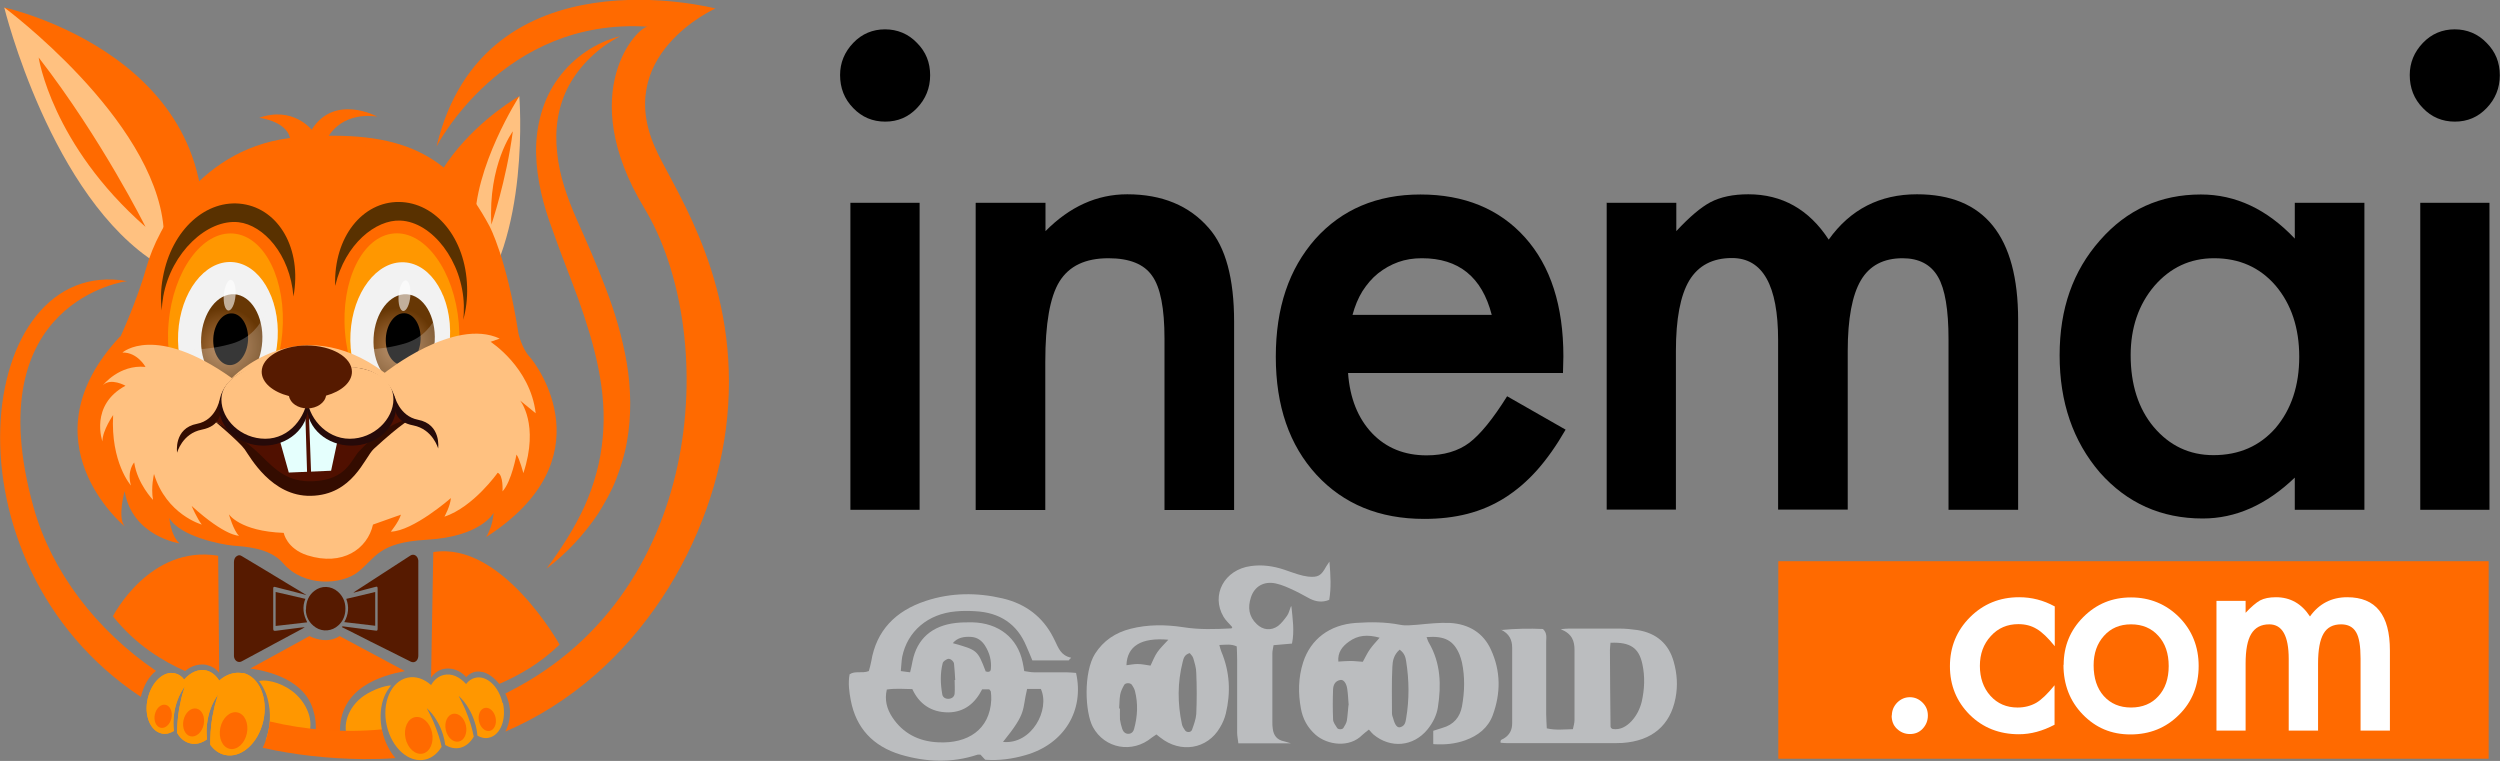 <?xml version="1.0" encoding="UTF-8"?> <svg xmlns="http://www.w3.org/2000/svg" xmlns:xlink="http://www.w3.org/1999/xlink" id="Layer_2" data-name="Layer 2" viewBox="0 0 123.53 37.6"><rect x="0" y="0" width="123.53" height="37.6" fill="#808080" stroke="none"/><defs><style> .cls-1 { opacity: .23; } .cls-1, .cls-2 { fill: #f2f2f2; } .cls-1, .cls-3 { isolation: isolate; } .cls-4 { fill: #ffc180; } .cls-5 { fill: #ff6900; } .cls-6 { fill: url(#radial-gradient-2); } .cls-7 { fill: url(#radial-gradient); } .cls-8 { fill: #e5fffd; } .cls-9 { fill: #561a00; } .cls-10 { fill: #bbbdbf; } .cls-11 { fill: #501000; } .cls-12, .cls-3 { fill: #fff; } .cls-13 { fill: #340c00; } .cls-14 { fill: #ff9700; } .cls-15 { fill: #593100; } .cls-16 { fill: #ff6a00; } .cls-17 { fill: #260a09; } .cls-3 { opacity: .6; } </style><radialGradient id="radial-gradient" cx="-102.02" cy="402.48" fx="-102.02" fy="402.48" r="1.88" gradientTransform="translate(89.58 433.09) rotate(3.42) scale(1 -1.02) skewX(-.16)" gradientUnits="userSpaceOnUse"><stop offset="0" stop-color="#b17a48"></stop><stop offset="1" stop-color="#673705"></stop></radialGradient><radialGradient id="radial-gradient-2" cx="-93.49" cy="402.98" fx="-93.49" fy="402.98" r="1.88" xlink:href="#radial-gradient"></radialGradient></defs><g id="Inemai_Catering_and_Events" data-name="Inemai Catering and Events"><g><g><path d="M41.51,3.71c0-.61.22-1.14.65-1.59s.96-.67,1.57-.67,1.15.22,1.58.67c.44.44.65.97.65,1.6s-.22,1.17-.65,1.62c-.43.45-.95.67-1.57.67s-1.15-.22-1.58-.67c-.44-.45-.65-.99-.65-1.64ZM45.44,10.02v15.17h-3.42v-15.17h3.42Z"></path><path d="M48.22,10.02h3.44v1.4c1.2-1.21,2.54-1.82,4.04-1.82,1.72,0,3.07.56,4.03,1.67.83.94,1.25,2.49,1.25,4.63v9.3h-3.44v-8.47c0-1.49-.2-2.53-.61-3.1-.4-.58-1.12-.87-2.16-.87-1.14,0-1.94.38-2.42,1.15-.47.76-.7,2.08-.7,3.97v7.32h-3.44v-15.17h0Z"></path><path d="M77.22,18.43h-10.61c.09,1.25.49,2.24,1.19,2.98.7.73,1.6,1.09,2.69,1.09.85,0,1.56-.21,2.11-.62.55-.42,1.17-1.18,1.87-2.3l2.89,1.65c-.45.78-.92,1.45-1.41,2-.5.56-1.03,1.01-1.6,1.37-.57.36-1.18.62-1.84.79-.66.17-1.37.25-2.14.25-2.21,0-3.98-.73-5.32-2.18-1.34-1.46-2.01-3.4-2.01-5.83s.65-4.34,1.95-5.82c1.31-1.46,3.04-2.2,5.2-2.2s3.9.71,5.17,2.13c1.26,1.41,1.89,3.37,1.89,5.87l-.02.83ZM73.71,15.56c-.48-1.87-1.63-2.8-3.45-2.8-.42,0-.81.06-1.17.19-.36.13-.7.32-1,.56s-.55.54-.77.88c-.21.34-.37.73-.49,1.17h6.87Z"></path><path d="M79.41,10.02h3.42v1.4c.66-.71,1.22-1.18,1.69-1.43.5-.26,1.12-.39,1.87-.39,1.67,0,3,.75,3.97,2.24,1.07-1.5,2.53-2.24,4.36-2.24,3.33,0,5,2.07,5,6.21v9.38h-3.44v-8.43c0-1.45-.17-2.48-.52-3.08-.35-.61-.94-.92-1.75-.92-.94,0-1.63.36-2.06,1.09-.43.73-.65,1.9-.65,3.5v7.83h-3.44v-8.38c0-2.7-.76-4.05-2.28-4.05-.96,0-1.66.37-2.11,1.11-.44.74-.66,1.9-.66,3.49v7.83h-3.42v-15.17Z"></path><path d="M113.39,10.02h3.44v15.17h-3.44v-1.59c-1.41,1.35-2.92,2.02-4.55,2.02-2.05,0-3.74-.76-5.08-2.27-1.33-1.55-1.99-3.48-1.99-5.79s.66-4.17,1.99-5.68c1.33-1.52,2.99-2.27,4.99-2.27,1.72,0,3.27.73,4.64,2.18v-1.76h0ZM105.28,17.55c0,1.45.38,2.64,1.14,3.55.78.92,1.76,1.39,2.95,1.39,1.27,0,2.29-.45,3.07-1.34.78-.92,1.17-2.1,1.17-3.52s-.39-2.6-1.17-3.52c-.78-.9-1.79-1.35-3.04-1.35-1.18,0-2.16.46-2.95,1.37-.78.92-1.17,2.07-1.17,3.43Z"></path><path d="M119.07,3.71c0-.61.22-1.14.65-1.59s.96-.67,1.57-.67,1.15.22,1.58.67c.44.44.65.97.65,1.6s-.22,1.17-.65,1.62c-.43.45-.95.67-1.57.67s-1.15-.22-1.58-.67c-.44-.45-.65-.99-.65-1.64ZM123.01,10.02v15.17h-3.42v-15.17h3.42Z"></path></g><rect class="cls-16" x="87.87" y="27.73" width="35.1" height="9.76"></rect><g><path class="cls-12" d="M93.48,35.36c0-.25.09-.46.26-.64.18-.18.39-.27.63-.27s.45.09.63.27c.18.18.26.39.26.64s-.09.47-.26.65c-.17.18-.38.26-.63.26s-.46-.09-.64-.26-.26-.39-.26-.66Z"></path><path class="cls-12" d="M101.53,29.96v1.97c-.33-.41-.63-.7-.89-.85-.26-.16-.56-.24-.91-.24-.54,0-1,.19-1.36.59-.36.39-.54.88-.54,1.47s.17,1.09.52,1.48c.35.39.8.58,1.34.58.35,0,.65-.08.92-.23.26-.15.56-.44.91-.87v1.95c-.59.31-1.17.47-1.76.47-.97,0-1.78-.32-2.43-.96-.65-.65-.98-1.45-.98-2.4s.33-1.76.99-2.42c.66-.66,1.47-.99,2.43-.99.62,0,1.2.15,1.75.45Z"></path><path class="cls-12" d="M101.97,32.85c0-.92.32-1.71.97-2.36s1.43-.97,2.36-.97,1.73.33,2.38.98c.64.65.96,1.46.96,2.41s-.32,1.77-.97,2.41c-.65.65-1.45.97-2.4.97s-1.72-.33-2.36-.99c-.63-.65-.95-1.47-.95-2.45ZM103.45,32.87c0,.64.17,1.15.5,1.52.34.38.79.57,1.35.57s1.02-.19,1.35-.56c.34-.37.51-.87.51-1.49s-.17-1.12-.51-1.49c-.34-.38-.79-.57-1.35-.57s-1,.19-1.34.57c-.34.38-.51.86-.51,1.46Z"></path><path class="cls-12" d="M109.52,29.69h1.44v.59c.28-.3.52-.5.71-.61.21-.11.47-.16.79-.16.71,0,1.27.32,1.68.95.45-.63,1.07-.95,1.84-.95,1.41,0,2.11.87,2.11,2.63v3.96h-1.45v-3.56c0-.61-.07-1.05-.22-1.3-.15-.26-.4-.39-.74-.39-.4,0-.69.15-.87.46s-.27.8-.27,1.48v3.31h-1.45v-3.54c0-1.14-.32-1.71-.96-1.71-.41,0-.7.16-.89.47-.19.31-.28.8-.28,1.47v3.31h-1.44v-6.41h0Z"></path></g><g><path class="cls-10" d="M52.83,32.63c-.6,0-1.21,0-1.82,0-.1-.25-.2-.48-.3-.71-.45-1.08-1.3-1.66-2.54-1.72-.31-.02-.63-.02-.94.01-1.38.12-2.39.98-2.65,2.24-.04.22-.04.44-.07.71.16.02.29.04.46.06.05-.21.09-.38.12-.55.22-1.1.96-1.76,2.15-1.89.26-.03.53-.03.8-.03,1.31.03,2.24.77,2.49,1.97.03.13.05.26.08.44.16.02.32.06.48.06.53,0,1.07,0,1.6,0,.16,0,.33.02.48.03.42,1.87-.6,3.52-2.49,4.06-.65.19-1.32.28-2,.23-.09-.09-.16-.18-.23-.25-.06,0-.11-.01-.15,0-1.26.42-2.53.37-3.79,0-1.39-.42-2.21-1.33-2.47-2.68-.08-.42-.14-.85-.06-1.29.27-.19.61-.03.95-.16.04-.14.09-.31.12-.48.25-1.51,1.18-2.49,2.7-2.99,1.24-.41,2.53-.42,3.8-.12,1.14.27,1.98.92,2.49,1.92.03.06.06.12.09.18.17.34.28.72.8.83-.04.04-.08.08-.12.12ZM43.82,34.07c-.12.51,0,.96.27,1.37.52.79,1.3,1.2,2.28,1.24,1.44.07,2.54-.62,2.61-2.1,0-.13,0-.27-.02-.4,0-.04-.05-.07-.08-.12h-.35c-.34.67-.86,1.13-1.67,1.14-.86,0-1.45-.43-1.78-1.15-.43-.01-.84-.04-1.26.02ZM50.75,34.05c-.26,1.07.01,1.13-1.19,2.61,1.42.14,2.34-1.6,1.87-2.62-.21,0-.43,0-.68,0ZM47.17,33.6s.02,0,.03,0c-.02-.27-.03-.54-.06-.81-.02-.13-.2-.27-.31-.23-.1.04-.23.12-.25.21-.13.51-.11,1.03-.02,1.54.02.14.15.23.32.22.16-.01.28-.11.29-.26.02-.22,0-.45,0-.68ZM48.69,33.17c.13.05.26.04.27-.11.04-.41-.06-.8-.29-1.16-.16-.25-.38-.41-.69-.43-.34-.02-.67.03-.9.31,1.22.34,1.22.35,1.62,1.38Z"></path><path class="cls-10" d="M63.81,29.95c.06.62.16,1.22.03,1.85-.31.03-.59.05-.91.08-.02.14-.06.27-.06.4,0,1.13,0,2.26,0,3.39,0,.11,0,.23.02.34.04.32.2.55.56.62.06.01.12.04.34.1-.96,0-1.76,0-2.6,0-.02-.19-.06-.36-.06-.53,0-1.2,0-2.39,0-3.59,0-.22-.01-.45-.02-.67-.28-.13-.54-.08-.86-.07.04.14.06.24.1.33.42,1,.47,2.02.22,3.06-.06.24-.16.48-.29.69-.62,1.07-1.95,1.29-2.95.49-.06-.04-.11-.09-.19-.15-.07.05-.15.1-.22.15-.97.81-2.34.55-2.92-.52-.39-.73-.47-2.7.11-3.62.41-.64,1-1.04,1.75-1.23.86-.22,1.74-.21,2.6-.08.8.13,1.59.1,2.39.06.01,0,.02-.03.04-.06-.14-.17-.32-.32-.43-.51-.64-1.08.04-2.34,1.35-2.51.56-.08,1.11,0,1.65.18.23.08.45.16.68.23.16.05.33.09.49.11.5.05.65-.04.9-.5.03-.05.06-.09.16-.24.06.71.09,1.3-.01,1.89-.35.14-.65.09-.94-.05-.26-.13-.5-.28-.76-.4-.3-.14-.61-.29-.94-.36-.59-.13-1.06.15-1.23.69-.16.49-.11.94.29,1.32.3.29.7.34,1.05.09.18-.14.32-.33.45-.51.09-.13.12-.29.18-.44ZM58.79,32.27c-.26.07-.31.26-.35.43-.26,1.02-.26,2.05-.04,3.08.02.11.09.21.15.3.08.13.3.12.35-.02.09-.25.19-.52.21-.78.03-.67.03-1.35,0-2.03,0-.24-.08-.49-.15-.73-.03-.1-.12-.18-.18-.26ZM55.31,35.01s.02,0,.03,0c0,.18-.01.36,0,.54.02.15.06.31.11.46.04.13.14.25.3.25.17,0,.26-.12.29-.25.17-.62.2-1.24.04-1.87-.03-.11-.09-.21-.15-.3-.08-.11-.31-.11-.38,0-.09.16-.17.32-.2.49-.04.22-.03.45-.05.67ZM57.73,31.61c-1.35-.12-2.04.32-2.07,1.26.18-.02.37-.06.55-.06.21,0,.42.05.64.08.11-.23.2-.47.34-.67.14-.2.32-.37.54-.61Z"></path><g><path class="cls-10" d="M70.82,36.75v-.64c.17-.05.3-.1.44-.14.58-.16.88-.54.98-1.07.13-.72.15-1.44,0-2.16-.03-.13-.07-.26-.12-.39-.29-.7-.73-.94-1.63-.87.04.11.07.21.12.29.58,1,.61,2.08.44,3.17-.06.4-.25.78-.52,1.11-.69.84-1.82.95-2.67.24-.07-.06-.13-.14-.22-.24-.12.1-.24.18-.33.27-.63.64-1.71.5-2.3-.01-.41-.36-.64-.8-.73-1.3-.14-.76-.13-1.53.11-2.28.37-1.15,1.31-1.86,2.6-1.95.73-.05,1.46-.05,2.18.09.29.06.57.02.87,0,.53-.05,1.07-.11,1.59-.09.95.05,1.67.5,2.04,1.32.49,1.06.49,2.15.09,3.24-.23.62-.72,1.01-1.36,1.24-.48.17-.98.23-1.57.19ZM69.16,32.1c-.29.25-.35.56-.36.84-.04.76-.02,1.53-.02,2.3,0,.09.03.18.06.26.09.34.21.48.36.43.23-.07.25-.26.28-.43.16-.94.15-1.89,0-2.83-.03-.2-.08-.39-.32-.57ZM68.17,31.51c-.61-.17-1.08-.12-1.51.19-.34.24-.57.54-.53.99.21-.01.4-.03.59-.03.21,0,.42.03.62.04.13-.23.22-.44.36-.63.14-.2.32-.38.48-.57ZM66.64,34.84c-.02-.26-.03-.53-.07-.8-.04-.29-.19-.48-.35-.44-.26.05-.34.26-.35.46-.02.49-.02.99,0,1.49,0,.14.12.29.2.42.06.09.26.08.31,0,.07-.12.15-.24.17-.36.04-.24.05-.49.08-.76Z"></path><path class="cls-10" d="M74.17,31.13c.72-.07,1.42-.08,2.07-.05.22.21.16.43.16.62,0,1.2,0,2.39,0,3.59,0,.22.02.45.03.7.44.1.84.05,1.29.04.03-.15.08-.3.08-.45,0-1.15,0-2.3,0-3.46,0-.44-.11-.8-.68-1.03.31-.04.51-.03.72-.03.73,0,1.46,0,2.19,0,.29,0,.58.03.87.07.97.15,1.56.7,1.8,1.56.17.59.21,1.2.09,1.81-.26,1.34-1.16,2.11-2.62,2.21-.12,0-.24.01-.36.01-1.77,0-3.55,0-5.32,0-.11,0-.23-.01-.34-.02-.04-.16.1-.17.16-.21.29-.18.41-.43.41-.75,0-1.24,0-2.49,0-3.73,0-.39-.14-.7-.56-.9ZM79.58,31.75c-.01.15-.03.26-.03.37,0,1.26.02,2.53.03,3.79,0,.02.02.04.03.06.01.02.04.03.07.05.38.06.68-.12.93-.38.26-.28.42-.61.51-.96.14-.62.17-1.25.03-1.88-.17-.78-.59-1.08-1.56-1.04Z"></path></g></g><g><path class="cls-14" d="M12.01,33.27c-.41-.09-.83.05-1.18.36-.15-.25-.37-.43-.63-.5-.39-.09-.79.09-1.1.45-.12-.16-.27-.27-.46-.31-.56-.13-1.15.43-1.34,1.25s.12,1.59.68,1.72c.2.05.41,0,.61-.12-.03-.25-.03-.51,0-.76.03-.26.09-.52.18-.76.04-.12.1-.24.16-.36.06-.11.13-.22.2-.33-.03.13-.07.25-.11.37-.03.12-.07.24-.09.37-.06.24-.1.49-.13.73-.03.25-.04.49-.05.74,0,.03,0,.06,0,.09.15.27.38.46.65.52.28.07.57-.01.83-.2-.03-.25-.03-.51,0-.76.03-.26.09-.52.18-.76.04-.12.1-.24.16-.36.06-.11.13-.22.2-.33-.03.13-.07.25-.11.37-.03.12-.07.24-.09.37-.06.24-.1.49-.13.73-.03.25-.04.49-.05.74,0,.09,0,.18,0,.27.18.25.42.43.71.5.81.19,1.66-.57,1.91-1.68.25-1.12-.2-2.18-1.01-2.37Z"></path><g><path class="cls-9" d="M16.89,30.97s.04-.02.06-.02c.54.07,1.07.14,1.61.21.08.01.1,0,.1-.11v-1.95c0-.11-.02-.13-.11-.1-.35.09-.7.18-1.05.28-.01,0-.02,0-.04,0,.04-.03.08-.05.12-.08.44-.28.87-.57,1.31-.85.46-.3.92-.6,1.39-.9.17-.11.37.02.39.25,0,.02,0,.03,0,.05v4.64c0,.17-.08.3-.22.33-.05,0-.11,0-.16-.03-.39-.19-.79-.39-1.18-.59-.54-.27-1.09-.54-1.63-.82-.17-.09-.35-.17-.52-.26-.02-.01-.04-.02-.06-.03,0,0,0-.01,0-.02Z"></path><path class="cls-9" d="M15.09,29.39c-.15-.04-.3-.08-.45-.12-.35-.09-.71-.18-1.06-.27-.05-.01-.08.01-.08.07,0,.01,0,.03,0,.04v1.94c0,.11.02.13.12.12.39-.05.77-.1,1.16-.15.09-.01.18-.02.28-.03-.04.02-.08.05-.11.07-.46.25-.92.49-1.38.74-.45.24-.9.49-1.35.73-.09.05-.19.1-.28.15-.17.09-.36-.03-.38-.25,0-.04,0-.08,0-.11,0-1.51,0-3.02,0-4.53,0-.13.03-.24.14-.31.08-.06.16-.06.25,0,.4.24.8.48,1.2.72.36.22.73.44,1.09.66.28.17.56.33.83.5.02.01.04.02.06.04,0,0,0,0,0,.01Z"></path><path class="cls-9" d="M15.12,30.12c0-.41.14-.71.41-.92.35-.28.83-.26,1.17.04.29.26.4.59.36.98-.03.27-.14.5-.34.68-.31.29-.77.33-1.11.11-.33-.21-.49-.53-.5-.88Z"></path><path class="cls-9" d="M13.62,29.25c.49.11.98.23,1.47.34-.08.19-.11.38-.09.59s.09.38.18.57c-.52.06-1.04.12-1.56.18,0-.56,0-1.11,0-1.67Z"></path><path class="cls-9" d="M17.01,30.74c.21-.37.25-.75.1-1.15.48-.11.95-.22,1.43-.34v1.67c-.51-.06-1.01-.12-1.53-.18Z"></path></g><g><g><path class="cls-16" d="M.21.37s11.39,2.48,9.65,12.66c0,0-3.57-2.08-9.65-12.66Z"></path><path class="cls-4" d="M.21.37s2.3,9.4,7.6,12.68c0,0,.43-.18.27-1.83C7.58,5.83.21.37.21.37Z"></path></g><g><path class="cls-16" d="M25.66,4.75s-7.39,4.13-4.13,10.8c0,0,2.05-2.2,4.13-10.8Z"></path><path class="cls-4" d="M25.66,4.75s.58,7.12-2.42,10.51c0,0,.26-2.89.23-4.09-.08-2.91,2.2-6.43,2.2-6.43Z"></path></g><g><path class="cls-16" d="M5.95,16.64s.82-1.77,1.31-3.51c.49-1.74,2.64-5.97,7.45-6.35,5.12-.4,7.55.8,9.48,4.4,0,0,.85,1.58,1.43,5.31,0,0,.17.73.54,1.13.37.39,3.86,5.06-2.14,8.92,0,0,.32-.49.37-1.2,0,0-.6,1.18-3.31,1.33-2.41.14-2.5.89-3.4,1.6-.79.62-2.66.76-3.69-.44-.68-.79-1.96-.82-2.49-.87-.53-.05-2.6-.44-3.13-1.36,0,0,.05.84.5,1.25,0,0-2.34-.35-2.71-2.58,0,0-.37,1.28,0,1.74,0,0-5.09-4.19-.22-9.39Z"></path><ellipse class="cls-14" cx="11.13" cy="16.22" rx="4.69" ry="2.82" transform="translate(-5.97 25.92) rotate(-85.11)"></ellipse><ellipse class="cls-14" cx="19.86" cy="16.21" rx="2.82" ry="4.69" transform="translate(-1.31 1.75) rotate(-4.89)"></ellipse><path class="cls-15" d="M16.57,14.1c.48-2.04,2-3.26,3.22-3.2,1.56.07,3.07,2,3.13,4.19,0,.24,0,.48-.03.71.14-.5.21-1.05.19-1.63-.07-2.41-1.56-4.17-3.36-4.19-1.8-.02-3.23,1.72-3.16,4.13"></path><g><g><ellipse class="cls-2" cx="11.27" cy="16.59" rx="3.64" ry="2.46" transform="translate(-5.92 26.93) rotate(-86.87)"></ellipse><g><path class="cls-7" d="M12.96,16.86c-.07,1.23-.8,2.19-1.64,2.14-.83-.05-1.45-1.09-1.38-2.32s.8-2.19,1.64-2.14c.83.05,1.45,1.09,1.38,2.32Z"></path><ellipse cx="11.4" cy="16.76" rx="1.28" ry=".86" transform="translate(-5.96 27.23) rotate(-86.87)"></ellipse><ellipse class="cls-3" cx="11.35" cy="14.58" rx=".76" ry=".29" transform="translate(-4.16 24.63) rotate(-85.03)"></ellipse></g></g><path class="cls-1" d="M13.35,14.52c.27.63.41,1.39.37,2.21-.11,2.01-1.31,3.57-2.66,3.49-1.16-.07-2.07-1.33-2.23-2.95,0,0,1.4.1,2.72-.32,1.68-.54,1.81-2.43,1.81-2.43Z"></path></g><g><g><ellipse class="cls-2" cx="19.78" cy="16.59" rx="3.64" ry="2.46" transform="translate(2.13 35.44) rotate(-86.87)"></ellipse><g><path class="cls-6" d="M21.48,16.86c-.07,1.23-.8,2.19-1.64,2.14-.83-.05-1.45-1.09-1.38-2.32s.8-2.19,1.64-2.14c.83.05,1.45,1.09,1.38,2.32Z"></path><ellipse cx="19.92" cy="16.76" rx="1.28" ry=".86" transform="translate(2.1 35.73) rotate(-86.87)"></ellipse><ellipse class="cls-3" cx="19.99" cy="14.61" rx=".76" ry=".29" transform="translate(3.7 33.26) rotate(-85.03)"></ellipse></g></g><path class="cls-1" d="M21.87,14.52c.27.63.41,1.39.37,2.21-.11,2.01-1.31,3.57-2.66,3.49-1.16-.07-2.07-1.33-2.23-2.95,0,0,1.4.1,2.72-.32,1.68-.54,1.81-2.43,1.81-2.43Z"></path></g><path class="cls-15" d="M14.5,14.65c-.17-2.1-1.49-3.53-2.71-3.67-1.55-.17-3.33,1.5-3.72,3.65-.04.24-.07.48-.08.71-.06-.52-.05-1.07.06-1.64.43-2.37,2.16-3.88,3.94-3.62,1.78.26,2.94,2.2,2.51,4.57"></path><path class="cls-4" d="M11.45,18.69s3.26-3.48,7.56-.27c0,0,3.42-2.75,5.68-1.69l-.45.16s1.96,1.25,2.23,3.53l-.77-.63s.96,1.17.16,3.59c0,0-.19-.73-.34-.92,0,0-.24,1.33-.69,1.82,0,0,.05-.82-.24-.92,0,0-1.19,1.69-2.63,2.17,0,0,.29-.52.32-.92,0,0-1.86,1.63-2.97,1.66,0,0,.4-.49.5-.84l-1.38.49c-.27,1.2-1.5,2.07-3.24,1.52-1.03-.33-1.17-1.11-1.17-1.11-2.18-.08-2.71-.92-2.71-.92,0,0,.24.84.5,1.06,0,0-.66.05-2.34-1.47,0,0,.27.63.5.92,0,0-1.75-.49-2.36-2.5,0,0-.16.63-.05,1.28,0,0-.77-.79-.93-1.85,0,0-.37.41-.16,1.14,0,0-1.01-1.14-.88-3.48,0,0-.53.76-.53,1.3,0,0-.64-1.79,1.14-2.75,0,0-.72-.41-1.11-.03,0,0,.8-1.03,2.1-.9,0,0-.4-.73-1.14-.71,0,0,1.59-1.44,5.39,1.25Z"></path><path class="cls-11" d="M10.82,20.09l-.24.66s1.8,1.26,2.41,2.24c.6.98,2.65,1.56,3.61.92.96-.63,1.91-2.25,2.6-2.56.69-.31.96-.69.96-.69l-.58-.58s-.45,1.76-1.9,1.73-2.28-.18-2.52-1.93l-4.33.21Z"></path><path class="cls-13" d="M20.35,20.68s-1.19.11-2.6,1.61c-.4.42-.62,1.43-2.3,1.49-1.2.04-1.79-.51-2.58-1.3-.84-.83-2.39-1.78-2.39-1.78,0,0,1.34,1.12,1.61,1.5s1.33,2.34,3.27,2.3c2.07-.04,2.65-1.89,3.11-2.32,1.4-1.29,1.87-1.5,1.87-1.5Z"></path><path class="cls-17" d="M19.49,19.55s.23,1.01,1.16,1.19c1.17.22,1,1.42,1,1.42,0,0-.26-.95-1.23-1.14-.91-.17-.98-.8-.94-1.47Z"></path><polygon class="cls-8" points="13.6 20.96 14.27 23.35 16.36 23.26 16.91 20.69 15.18 18.55 13.6 20.96"></polygon><polygon class="cls-11" points="15.38 23.57 15.18 23.57 15.06 19.57 15.23 19.57 15.38 23.57"></polygon><path class="cls-13" d="M10.85,19.76s-.18,1-1.11,1.18c-1.17.22-.99,1.43-.99,1.43,0,0,.25-.95,1.22-1.14.91-.18,1.04-.81.88-1.46Z"></path><ellipse class="cls-17" cx="13.02" cy="20.09" rx="2.2" ry="1.93"></ellipse><path class="cls-4" d="M15.21,19.6c-.1,1.01-.9,2.08-2.1,2.08s-2.17-.94-2.17-1.95,1.26-1.58,2.38-1.88c1.16-.32,1.98.83,1.89,1.76Z"></path><ellipse class="cls-17" cx="17.37" cy="20.09" rx="2.2" ry="1.93"></ellipse><path class="cls-4" d="M15.18,19.59c0,.98.9,2.09,2.1,2.09s2.16-.97,2.16-1.95-.95-1.53-2.16-1.6c-3.13-.19-2.1.48-2.1,1.46Z"></path><path class="cls-9" d="M17.39,18.37c0-.72-1-1.3-2.23-1.3s-2.23.58-2.23,1.3c0,.54.56,1,1.35,1.2.06.35.44.61.91.61s.87-.28.92-.63c.76-.21,1.28-.66,1.28-1.18Z"></path></g></g><path class="cls-16" d="M30.62,1.8c-1.07.56-1.96,1.42-2.51,2.43-.55,1.02-.71,2.18-.58,3.31.11,1.15.5,2.23.98,3.33.49,1.1.99,2.23,1.43,3.4.45,1.17.81,2.39,1.03,3.66.21,1.27.24,2.6.01,3.89-.11.64-.31,1.27-.54,1.87-.23.6-.56,1.16-.89,1.7-.71,1.05-1.57,1.97-2.54,2.7.73-.99,1.39-2.01,1.88-3.09.48-1.08.79-2.21.89-3.36.23-2.31-.4-4.6-1.2-6.85-.41-1.13-.87-2.25-1.28-3.43-.44-1.17-.78-2.46-.81-3.77-.03-1.31.32-2.68,1.1-3.73.77-1.05,1.87-1.77,3.04-2.07Z"></path><path class="cls-14" d="M12.01,33.27c-.41-.09-.83.05-1.18.36-.15-.25-.37-.43-.63-.5-.39-.09-.79.09-1.1.45-.12-.16-.27-.27-.46-.31-.56-.13-1.15.43-1.34,1.25s.12,1.59.68,1.72c.2.05.41,0,.61-.12-.03-.25-.03-.51,0-.76.03-.26.09-.52.18-.76.04-.12.1-.24.16-.36.06-.11.13-.22.2-.33-.03.13-.07.25-.11.37-.03.12-.07.24-.09.37-.06.24-.1.49-.13.73-.03.25-.04.49-.05.74,0,.03,0,.06,0,.09.15.27.38.46.65.52.28.07.57-.01.83-.2-.03-.25-.03-.51,0-.76.03-.26.09-.52.18-.76.04-.12.1-.24.16-.36.06-.11.13-.22.2-.33-.03.13-.07.25-.11.37-.03.12-.07.24-.09.37-.06.24-.1.49-.13.73-.03.25-.04.49-.05.74,0,.09,0,.18,0,.27.18.25.42.43.71.5.81.19,1.66-.57,1.91-1.68.25-1.12-.2-2.18-1.01-2.37Z"></path><ellipse class="cls-16" cx="11.54" cy="36.1" rx=".92" ry=".67" transform="translate(-26.16 39.97) rotate(-78.13)"></ellipse><ellipse class="cls-16" cx="9.57" cy="35.7" rx=".7" ry=".51" transform="translate(-27.34 37.72) rotate(-78.13)"></ellipse><ellipse class="cls-16" cx="8.06" cy="35.4" rx=".58" ry=".42" transform="translate(-28.24 36) rotate(-78.13)"></ellipse><path class="cls-16" d="M15.4,6.41s-.93-1.18-2.59-.59c0,0,1.53.18,1.54,1.19,0,0-1.5-.26-2.24,1.14,0,0,1.76-.76,2.48-.55,0,0-1.69.59-1.26,1.92,0,0,1.19-1.38,1.65-1.33,0,0,.12.82-.38,1.38,0,0,1.48-.16,1.04-1.76,0,0,1.62.62,1.37,3.1,0,0,1.07-2.41-.38-3.77,0,0,1.28-.28,2.06.71,0,0-.87-1.35-2.53-.98,0,0,.57-1.36,2.48-1.11,0,0-2.11-1.15-3.24.65Z"></path><path class="cls-14" d="M18.87,36.04c-.17-.86.01-1.67.46-2.17-.3,0-.88.2-1.32.49-.84.56-1.13,1.57-.79,2.15.34.56,1.11.71,1.87.36-.15-.28-.15-.47-.23-.83Z"></path><path class="cls-16" d="M6.96,34.44c.13-.57.41-1.03.75-1.29-2.96-2.02-5.16-4.9-6.05-8.08C-1.2,14.84,6.28,13.89,6.28,13.89c-7.53-1.32-9.41,13.87.69,20.55h0Z"></path><path class="cls-5" d="M16.8,36.25c-.09-2.3,2.13-2.89,3.21-3.09l-3.23-1.73c-.67.45-1.49,0-1.49,0l-2.92,1.6c.89.13,2.72.56,3.12,2.11.14.44.14.97.06,1.15l1.24-.04Z"></path><path class="cls-16" d="M10.24,32.87c.26.06.45.19.59.38,0,0,0,0,0,0l-.05-5.79c-3.39-.56-5.2,2.99-5.2,2.99,1.15,1.45,2.5,2.23,3.57,2.71.3-.28.74-.38,1.09-.3Z"></path><path class="cls-14" d="M14.66,34.34c-.51-.5-1.35-.8-1.86-.69.28.38.42.77.48,1.14.14.72,0,1.37-.15,1.78.68.47,1.48.51,1.92.03.51-.55.33-1.56-.39-2.26Z"></path><path class="cls-16" d="M18.88,36.1s0-.04-.01-.06c-1.91.18-3.78.03-5.54-.39-.05.63-.26,1.12-.35,1.3,1.52.34,3.18.54,5,.56.53,0,1.05-.01,1.56-.05-.3-.35-.54-.82-.66-1.36Z"></path><path class="cls-16" d="M24.68,33.79c.96-.42,1.99-.99,2.97-1.94,0,0-2.85-5.12-6.24-4.57l-.11,6.21c.15-.22.35-.37.59-.43.39-.09.83.04,1.15.4.07-.1.23-.21.41-.26.09-.02.24-.03.34,0,.09,0,.47.09.88.59Z"></path><path class="cls-16" d="M32.48,7.53c-2.34-4.79,2.87-7.11,2.87-7.11,0,0-11.44-2.99-13.78,6.82,0,0,3.27-6.4,10.45-5.92-.47-.06-3.67,3.2-.18,8.97,3.62,5.98,3.2,18.85-6.66,23.87-.07.04-.14.07-.21.11.02.04.03.07.05.11.32.73.16,1.38-.05,1.77,6.59-2.83,10.38-9.58,10.96-15.5.64-6.51-2.38-10.92-3.45-13.11Z"></path><path class="cls-16" d="M1.91,2.84s.64,4.3,5.28,8.37c0,0-2.15-4.33-5.28-8.37Z"></path><path class="cls-16" d="M25.34,6.49s-1.23,1.64-1.06,4.61c0,0,.74-2.18,1.06-4.61Z"></path><path class="cls-14" d="M24.83,34.74c-.18-.82-.78-1.38-1.34-1.25-.18.04-.34.15-.46.31-.32-.36-.72-.54-1.1-.45-.26.06-.48.24-.63.5-.35-.31-.77-.46-1.18-.36-.81.19-1.26,1.25-1.01,2.36.25,1.12,1.1,1.87,1.91,1.68.33-.08.61-.31.8-.63-.04-.18-.08-.36-.14-.53-.08-.23-.16-.47-.26-.7-.05-.12-.11-.23-.16-.34-.05-.11-.12-.22-.17-.34.09.09.18.18.26.28.08.1.16.21.22.32.14.22.24.46.32.71.05.17.09.34.11.51.23.14.49.2.74.14.28-.07.51-.27.67-.55-.04-.22-.1-.43-.16-.64-.08-.23-.16-.47-.26-.7-.05-.12-.11-.23-.16-.34-.05-.11-.12-.22-.17-.34.09.09.18.18.26.28.08.1.16.21.22.32.14.22.24.46.32.71.07.21.11.44.13.66.19.11.39.15.58.1.56-.13.86-.9.68-1.72Z"></path><ellipse class="cls-16" cx="20.69" cy="36.34" rx=".67" ry=".92" transform="translate(-7.03 5.03) rotate(-11.87)"></ellipse><ellipse class="cls-16" cx="22.53" cy="35.96" rx=".51" ry=".7" transform="translate(-6.92 5.4) rotate(-11.87)"></ellipse><ellipse class="cls-16" cx="24.08" cy="35.55" rx=".42" ry=".58" transform="translate(-6.8 5.71) rotate(-11.87)"></ellipse></g></g></g></svg> 